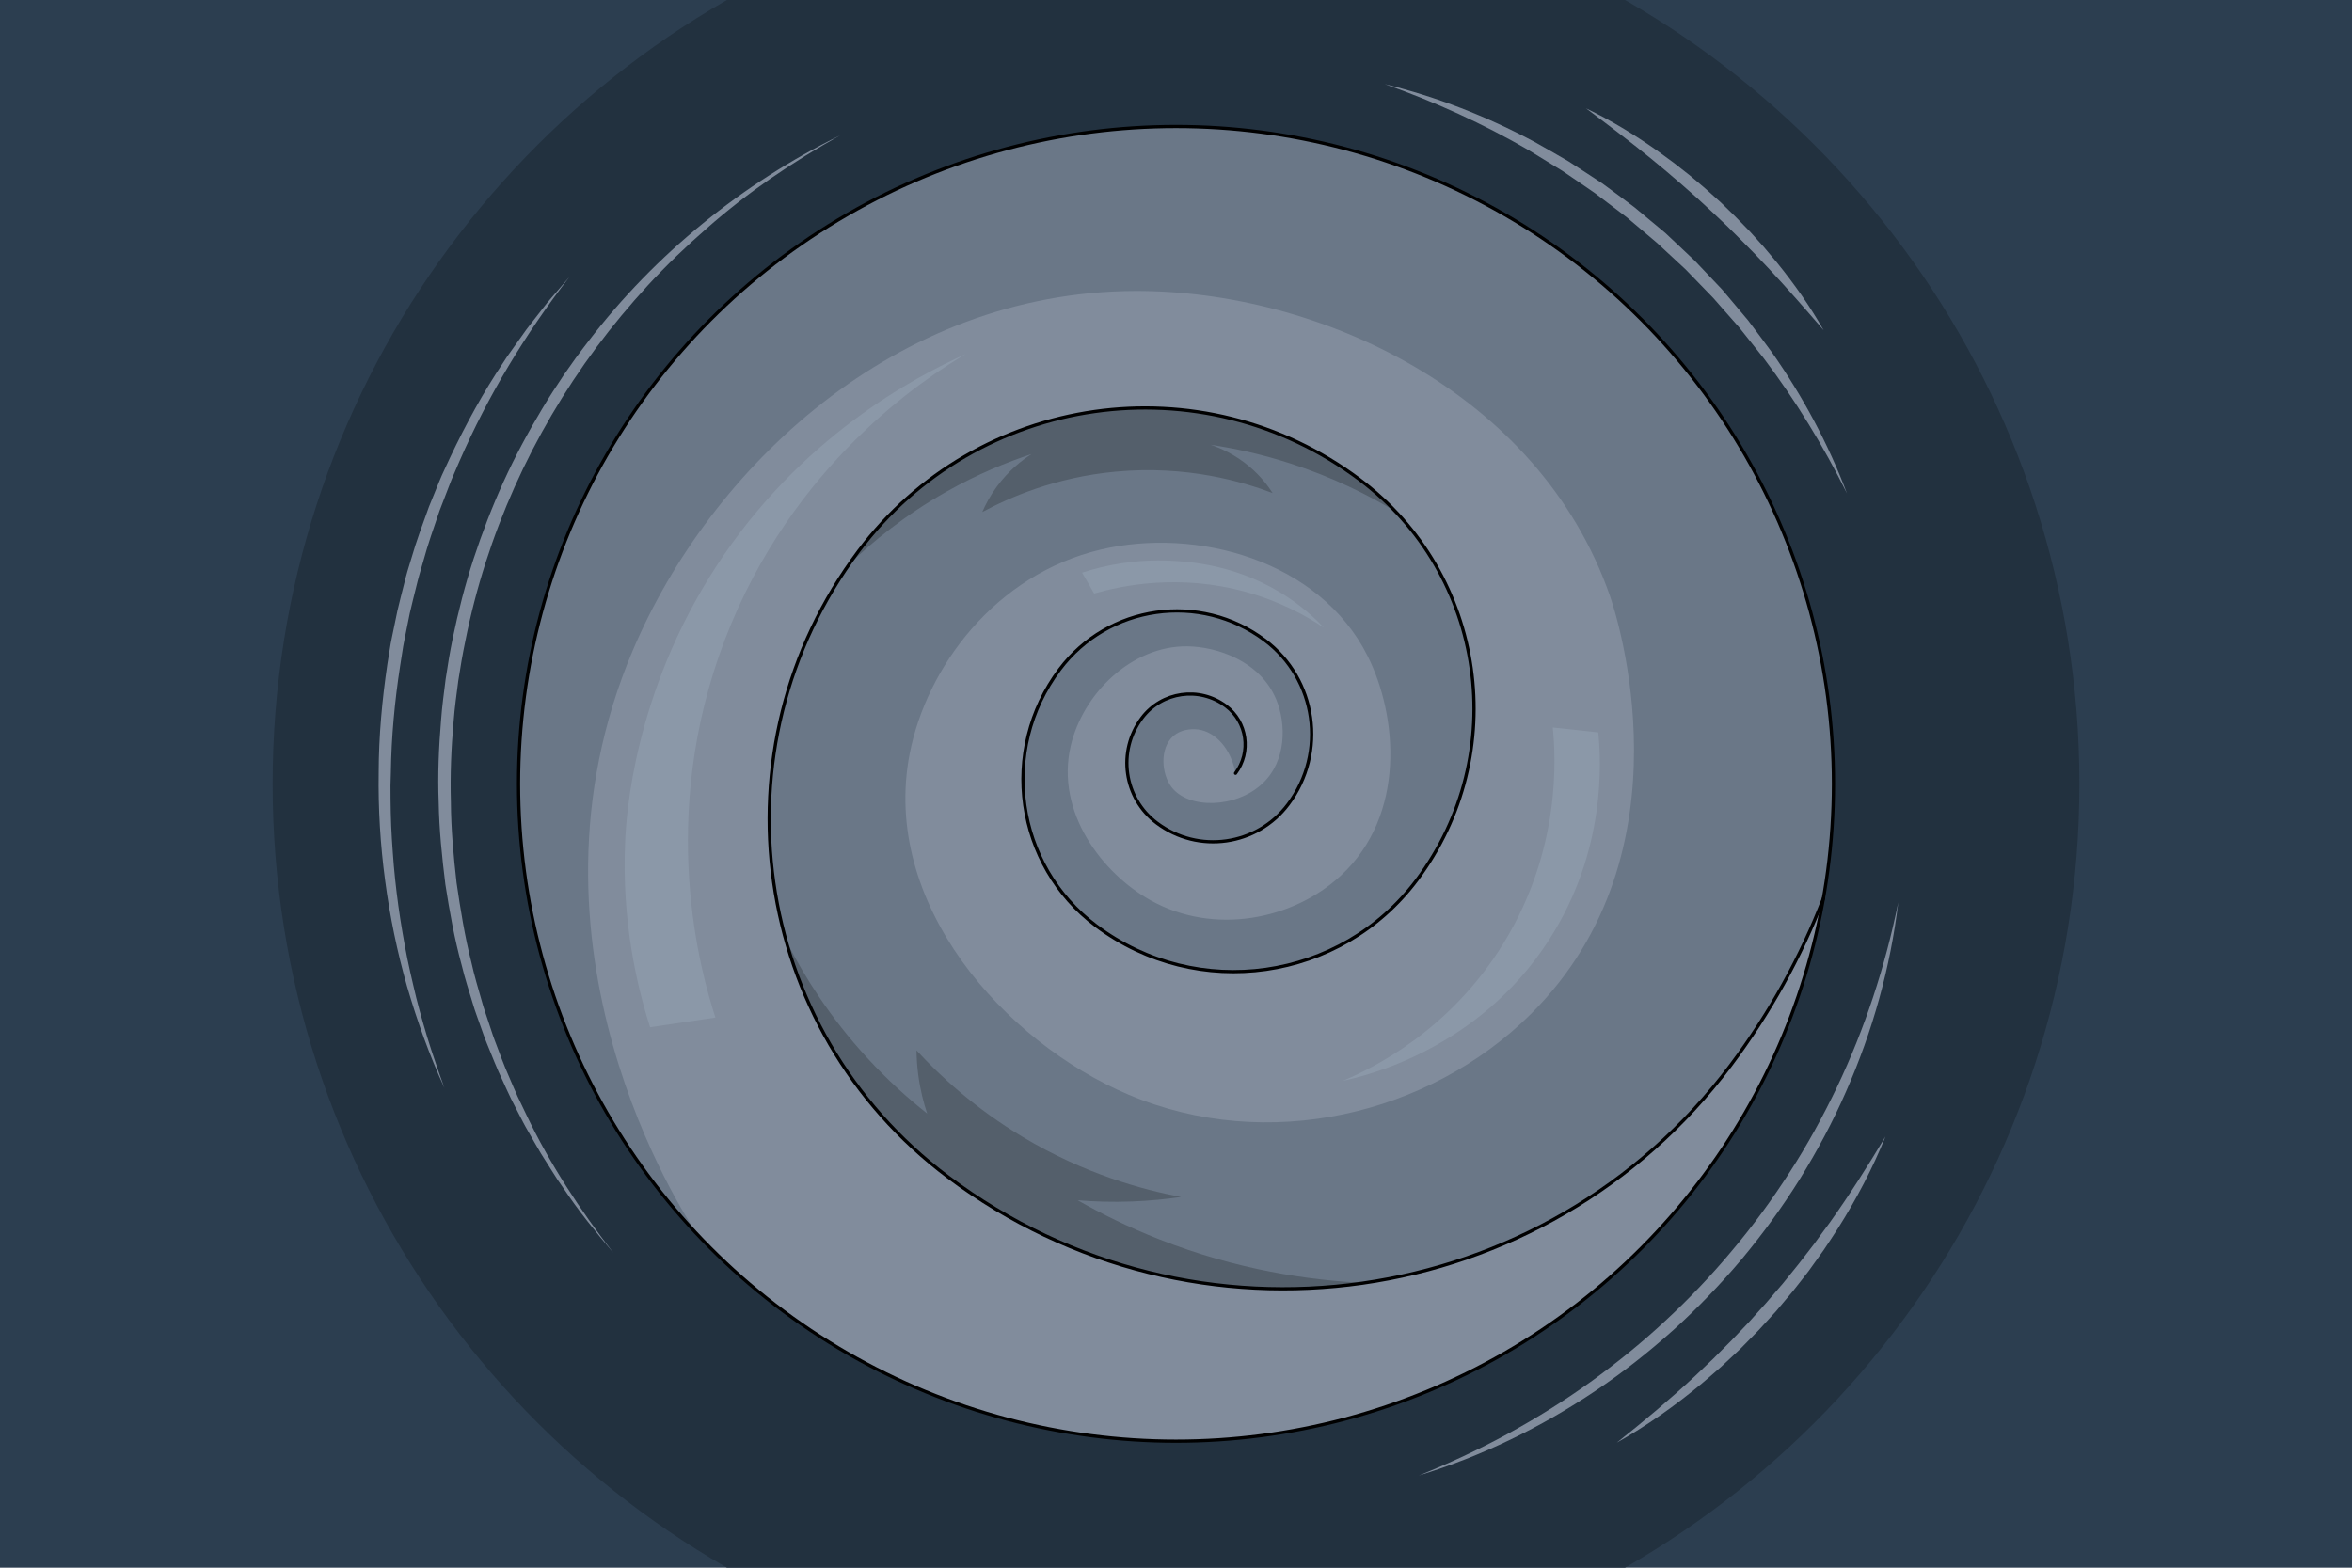 <?xml version="1.0" encoding="utf-8"?>
<!-- Generator: Adobe Illustrator 21.1.0, SVG Export Plug-In . SVG Version: 6.00 Build 0)  -->
<svg version="1.2" baseProfile="tiny" id="Layer_1" xmlns="http://www.w3.org/2000/svg" xmlns:xlink="http://www.w3.org/1999/xlink"
	 x="0px" y="0px" viewBox="0 0 729 486" xml:space="preserve">
<polyline fill="#2C3E50" points="749,506 -20,506 -20,-20 749,-20 "/>
<path fill="#22313F" d="M84.5,243c0,120.8,76.5,223.7,183.7,263h192.6C568,466.7,644.5,363.8,644.5,243S568,19.3,460.8-20H268.2
	C161,19.3,84.5,122.2,84.5,243z"/>
<path fill="#818C9C" d="M190.06,388.34c-5.45-6.44-10.81-13.01-15.48-20.07l-1.81-2.61c-0.59-0.88-1.14-1.79-1.71-2.68l-3.39-5.37
	c-1.09-1.82-2.12-3.67-3.18-5.5l-1.58-2.76c-0.53-0.92-0.99-1.88-1.48-2.81l-2.91-5.66c-0.94-1.9-1.79-3.85-2.68-5.77
	c-1.85-3.83-3.35-7.8-4.97-11.72c-0.81-1.96-1.46-3.98-2.19-5.98c-0.68-2.01-1.48-3.98-2.06-6.03c-1.23-4.06-2.55-8.11-3.54-12.24
	c-2.25-8.2-3.74-16.59-5.04-24.99c-1.04-8.44-1.93-16.92-2.07-25.43c-0.34-8.51,0.03-17.03,0.74-25.51
	c0.31-4.25,0.89-8.47,1.42-12.69l1-6.31c0.32-2.1,0.79-4.18,1.18-6.28c1.72-8.34,3.83-16.6,6.48-24.7
	c2.66-8.09,5.72-16.05,9.24-23.8c3.52-7.75,7.56-15.26,11.93-22.56c2.16-3.67,4.51-7.21,6.87-10.75l3.68-5.21
	c1.25-1.72,2.56-3.39,3.84-5.09c20.68-27.01,47.72-48.97,78.04-63.85c-14.73,8.24-28.77,17.72-41.37,28.87
	c-6.34,5.52-12.41,11.34-18.11,17.51c-5.68,6.18-11.06,12.63-16.07,19.36c-19.98,26.92-34.09,58.17-40.61,91.01
	c-0.39,2.05-0.86,4.1-1.18,6.16l-1.01,6.2c-0.54,4.15-1.12,8.29-1.44,12.47c-0.75,8.33-1.09,16.71-0.85,25.08
	c0.04,8.38,0.82,16.73,1.76,25.05c1.22,8.28,2.53,16.57,4.6,24.7c0.9,4.1,2.12,8.11,3.27,12.15c0.53,2.03,1.28,3.99,1.92,5.99
	c0.69,1.98,1.27,4,2.02,5.96c1.51,3.92,2.89,7.89,4.62,11.71c0.84,1.92,1.63,3.88,2.51,5.78l2.72,5.68
	C170.42,360.85,179.72,375,190.06,388.34z"/>
<path fill="#818C9C" d="M588.36,279.77c-2.41,20.13-7.95,39.96-16.18,58.62c-4.08,9.35-8.92,18.37-14.28,27.05
	c-5.4,8.67-11.43,16.94-17.96,24.8c-6.58,7.81-13.67,15.2-21.25,22.05c-7.61,6.81-15.63,13.17-24.11,18.83
	c-16.91,11.39-35.43,20.38-54.83,26.31c18.83-7.51,36.69-17.16,53.04-28.88c8.15-5.89,16-12.2,23.34-19.06
	c7.37-6.82,14.32-14.1,20.74-21.82c6.47-7.67,12.41-15.8,17.83-24.25c5.46-8.43,10.29-17.27,14.64-26.33
	C578,318.92,584.32,299.63,588.36,279.77z"/>
<path fill="#818C9C" d="M429.22,26.08c16.01,3.9,31.55,9.97,46.16,17.78c3.62,2,7.2,4.09,10.79,6.17c3.49,2.23,6.94,4.53,10.42,6.8
	c3.37,2.42,6.66,4.95,9.99,7.42l9.57,7.96l9.06,8.54l8.57,9.02l8.01,9.52c2.5,3.31,4.98,6.63,7.43,9.97
	c9.51,13.57,17.42,28.25,23.23,43.67c-7.34-14.75-15.9-28.79-25.76-41.83c-2.56-3.19-5.11-6.38-7.63-9.59l-8.09-9.19l-8.52-8.79
	l-8.97-8.32l-9.34-7.9l-9.75-7.4c-3.37-2.3-6.71-4.65-10.1-6.92l-10.44-6.41C459.73,38.37,444.75,31.57,429.22,26.08z"/>
<path fill="#818C9C" d="M137.74,337.25c-4.65-10.14-8.43-20.67-11.56-31.41c-3.07-10.76-5.34-21.76-6.81-32.87
	c-1.49-11.11-2.17-22.34-2-33.56c0.02-11.23,1.07-22.44,2.7-33.54l0.67-4.16c0.22-1.39,0.43-2.77,0.74-4.14l1.71-8.25
	c0.62-2.74,1.36-5.45,2.03-8.17c0.64-2.73,1.46-5.42,2.3-8.1c1.55-5.4,3.53-10.65,5.43-15.93l3.17-7.8c0.51-1.3,1.1-2.58,1.7-3.85
	l1.77-3.82c4.8-10.13,10.17-19.99,16.41-29.28l1.14-1.76l1.22-1.71l2.43-3.42l2.43-3.41l2.57-3.31l2.57-3.3l1.29-1.65l1.35-1.59
	l5.47-6.33c-13.63,17.64-25.2,36.74-34.04,57.05l-1.64,3.81c-0.55,1.27-1.1,2.54-1.57,3.84l-2.98,7.74
	c-1.78,5.24-3.64,10.44-5.08,15.78L130,178.1c-0.41,1.32-0.68,2.68-1.04,4.01c-0.65,2.69-1.36,5.36-1.96,8.05l-1.63,8.13
	c-0.3,1.35-0.5,2.72-0.71,4.08l-0.64,4.09c-1.68,10.91-2.72,21.95-2.87,33l-0.12,4.15l0.02,4.15c-0.01,2.76,0.13,5.53,0.2,8.29
	c0.16,2.76,0.26,5.52,0.5,8.28c0.11,1.38,0.19,2.76,0.32,4.14l0.4,4.13c0.59,5.5,1.34,10.99,2.28,16.45
	c0.43,2.74,0.99,5.45,1.51,8.17c0.59,2.71,1.14,5.43,1.81,8.12c1.22,5.42,2.73,10.76,4.32,16.09c0.83,2.65,1.66,5.31,2.58,7.93
	C135.83,332.02,136.82,334.62,137.74,337.25z"/>
<path fill="#818C9C" d="M584.4,352.34c-3.99,9.9-9,19.4-14.72,28.46c-1.45,2.25-2.92,4.49-4.42,6.71l-4.68,6.53
	c-1.62,2.13-3.3,4.22-4.96,6.33l-5.17,6.16l-5.44,5.93l-5.64,5.74l-5.87,5.49c-2.01,1.78-4.04,3.52-6.08,5.26
	c-8.23,6.85-17,13.05-26.3,18.29c8.37-6.62,16.49-13.44,24.24-20.64c1.9-1.84,3.81-3.67,5.74-5.47l5.59-5.61l5.46-5.73l5.28-5.89
	l5.16-6l4.98-6.16l4.84-6.27c1.53-2.15,3.11-4.27,4.68-6.4C573.23,370.45,578.92,361.51,584.4,352.34z"/>
<path fill="#818C9C" d="M491.59,33.59c7.66,3.68,14.95,8.11,21.91,13.02c1.73,1.24,3.45,2.49,5.16,3.77l5.03,3.94
	c1.65,1.35,3.25,2.76,4.88,4.13l4.76,4.27l4.58,4.46l4.46,4.58l4.28,4.75c1.39,1.61,2.76,3.25,4.11,4.89
	c5.37,6.61,10.28,13.58,14.47,20.97c-5.55-6.43-11.08-12.78-16.82-18.92c-1.46-1.51-2.91-3.03-4.34-4.57l-4.42-4.49l-4.47-4.43
	l-4.57-4.32l-4.62-4.27c-1.57-1.39-3.16-2.76-4.72-4.16l-4.78-4.1c-1.63-1.32-3.24-2.67-4.85-4.02
	C505.1,43.77,498.39,38.68,491.59,33.59z"/>
<g>
	<circle fill="#818C9C" cx="364.5" cy="243" r="203.78"/>
	<path fill="#6A7787" d="M382.95,239.72c-1.34-7.39-6.05-12.79-11.57-13.57c-0.58-0.08-4.86-0.62-7.87,2.18
		c-4.08,3.79-3.54,11.57-0.38,15.7c5.25,6.87,19.97,6.57,28.15-1.11c7.5-7.03,7.42-18.49,4.28-26.08
		c-4.94-11.91-18.34-16.37-27.57-16.47c-17.23-0.19-32.37,14.67-36.13,30.89c-4.77,20.58,9.82,39.53,24.81,47.87
		c19.52,10.87,44,6.11,58.89-7.66c20.31-18.78,17.64-49.55,8.34-68.08c-15-29.88-53.27-39.99-82.72-33.02
		c-32.68,7.73-54,36.38-59.23,63.32c-8.99,46.32,29.24,89.35,67.92,105.7c42.84,18.11,92.99,6.36,124.6-25.02
		c50.8-50.45,26.33-124.48,24.51-129.7c-22.07-63.17-90.31-94.63-147.06-94.47c-74.64,0.21-131.87,55.09-155.74,111.32
		c-38.91,91.64,15.79,175.02,19.94,181.11c-13.11-14.05-38.89-45.52-50.07-93.41c-15.9-68.13,8.77-122.34,15.6-136.23
		c7.84-15.95,29.64-55.01,75.8-83.47c58.83-36.28,117.23-30.69,133.02-28.67c14.77,1.89,75.14,11.25,123.57,63.39
		c35.09,37.78,46.21,78.96,49.94,96.83c6.9,33.03,4.09,60.88,1.05,77.87c-4.73,12.81-12.97,30.97-27.46,49.77
		c-8.76,11.36-32.46,41.4-76.06,58.72c-10.75,4.27-55.21,20.68-107.94,6.71c-9.42-2.5-33.45-9.76-57.62-27.74
		c-15.36-11.42-24.5-22.51-26.81-25.37c-7.3-9.05-12.21-17.48-15.33-23.53c-2.87-5.58-6.93-14.4-10.14-25.75
		c-4.75-16.83-5.34-31.14-5.23-39.64c0.12-8.88,1.22-27.15,9.31-48.18c4.59-11.94,9.76-20.4,11.85-23.69
		c9.16-14.42,18.75-23.22,20.73-25c11.76-10.63,23.14-16.37,28.95-18.99c29.43-13.24,56.2-9.61,64.56-8.17
		c27.42,4.74,45.02,18.47,48.86,21.56c12.3,9.92,18.91,20.1,20.37,22.4c12.14,19.13,13.6,37.87,13.79,45.54
		c0.21,8.86-0.99,16.02-1.73,19.68c-1.91,9.42-4.97,16.6-6.97,20.74c-1.54,3.18-6.43,13.13-15.06,21.88
		c-18.92,19.19-44.39,21.08-46.1,21.18c-24.17,1.44-49.16-10.09-61.34-29.43c-4.74-7.52-6.62-14.77-7.37-18.37
		c-0.97-4.66-4.16-21.28,5.36-38.19c2.26-4.01,10.99-19.53,29.97-24.31c14.06-3.54,28.31,0.23,37.82,7.27
		c5.67,4.2,8.74,8.88,9.4,9.91c5.23,8.18,5.67,16.21,5.71,19.09c0.05,4.09-0.51,13.72-7.27,22.29c-1.41,1.79-4.59,5.74-10.28,8.57
		c-2.2,1.1-7.78,3.53-15.14,2.96c-2.85-0.22-11.44-1.02-18.02-8.15c-1.81-1.96-6.36-7.54-6.55-15.73
		c-0.04-1.79-0.08-6.78,3.03-11.89c0.68-1.12,5.89-9.36,15.56-9.94c1.59-0.1,7.54-0.36,12.51,4.02c0.86,0.76,5.89,5.36,5.52,12.43
		C385.69,235.61,383.87,238.46,382.95,239.72z"/>
	<path fill="#545F6B" d="M263.22,174.91c7.17-6.92,17.17-15.19,30.29-22.57c9.57-5.39,18.57-9.05,26.21-11.57
		c-2.96,1.9-7.07,5.08-10.72,10.04c-2.1,2.85-3.55,5.61-4.54,7.93c8.23-4.43,22.49-10.76,41.31-12.52
		c22.08-2.07,39.54,3.17,48.68,6.64c-1.47-2.3-3.76-5.3-7.15-8.17c-4.54-3.85-9.1-5.8-12.08-6.81c7.28,1.09,15.64,2.87,24.68,5.79
		c13.34,4.31,24.24,9.83,32.58,14.86c-5.59-5.6-14.53-13.38-27.12-19.89c-29.97-15.48-58.39-12.23-67.28-10.87
		c-20.04,3.08-35.04,11.05-44.01,16.94C278.26,155.06,268.51,167.2,263.22,174.91z"/>
	<path fill="#545F6B" d="M422.86,397.72c-16.98-0.81-39.33-3.96-63.65-13.55c-9.45-3.73-17.85-7.89-25.19-12.08
		c5.02,0.42,10.68,0.61,16.85,0.38c5.54-0.21,10.63-0.73,15.19-1.4c-12-2.26-29.9-7.13-48.98-18.55
		c-14.91-8.93-25.73-18.97-33.01-26.89c0.03,2.33,0.18,4.9,0.55,7.66c0.61,4.61,1.65,8.61,2.75,11.91
		c-5.86-4.63-12.22-10.31-18.58-17.24c-11.57-12.58-19.38-25.14-24.63-35.35c3.49,12.12,10.83,31.64,26.91,50.79
		c11.26,13.41,22.24,21.21,28.72,25.74c8.65,6.06,33.7,22.33,70.48,28.24C382.44,399.32,400.74,400.92,422.86,397.72z"/>
	<path fill="none" stroke="#000000" stroke-linecap="round" stroke-miterlimit="10" d="M382.95,239.72
		c4.93-6.57,3.6-15.9-2.97-20.84c-8.22-6.17-19.88-4.51-26.05,3.71c-7.71,10.27-5.63,24.85,4.64,32.56
		c12.84,9.64,31.06,7.04,40.7-5.8c12.05-16.05,8.8-38.82-7.25-50.87c-20.06-15.06-48.53-11-63.59,9.06
		c-18.82,25.08-13.75,60.66,11.33,79.48c31.35,23.53,75.83,17.19,99.35-14.16c29.41-39.18,21.48-94.79-17.7-124.19
		c-48.98-36.76-118.48-26.85-155.24,22.13c-45.95,61.22-33.57,148.1,27.66,194.05c76.53,57.44,185.13,41.96,242.56-34.57
		c12.22-16.28,21.8-33.72,28.81-51.81"/>
	<circle fill="none" stroke="#000000" stroke-linecap="round" stroke-miterlimit="10" cx="364.5" cy="243" r="203.78"/>
	<path fill="#8B98A8" d="M495.38,227.06c0.87,8.61,2.6,36.69-15.35,64.45c-21.93,33.93-56.88,42.08-63.8,43.55
		c8.62-3.62,32.89-15.14,49.79-42.64c17.92-29.17,16.18-57.83,15.26-66.89C485.98,226.04,490.68,226.55,495.38,227.06z"/>
	<path fill="#8B98A8" d="M221.87,175.78c-25.53,39.37-27.76,77.34-28.11,85.15c-1.09,24.65,3.65,44.72,7.74,57.53
		c6.75-1,13.5-2.01,20.25-3.01c-4.44-13.64-18.23-61.7,2.9-117.08c20.82-54.6,62.18-81.2,74.64-88.59
		C283.65,116.82,248.05,135.42,221.87,175.78z"/>
	<path fill="#8B98A8" d="M399.77,185.57c-15.39-10.5-31.07-11.46-36.89-11.74c-11.13-0.54-20.56,1.46-27.49,3.7
		c1.25,2.16,2.5,4.31,3.74,6.47c8.58-2.46,26.35-6.23,47.11-0.47c10.31,2.86,18.38,7.25,24.08,11.03
		C407.98,192.09,404.48,188.79,399.77,185.57z"/>
</g>
<path fill="#2C3E50" d="M325.4,129.08"/>
</svg>
